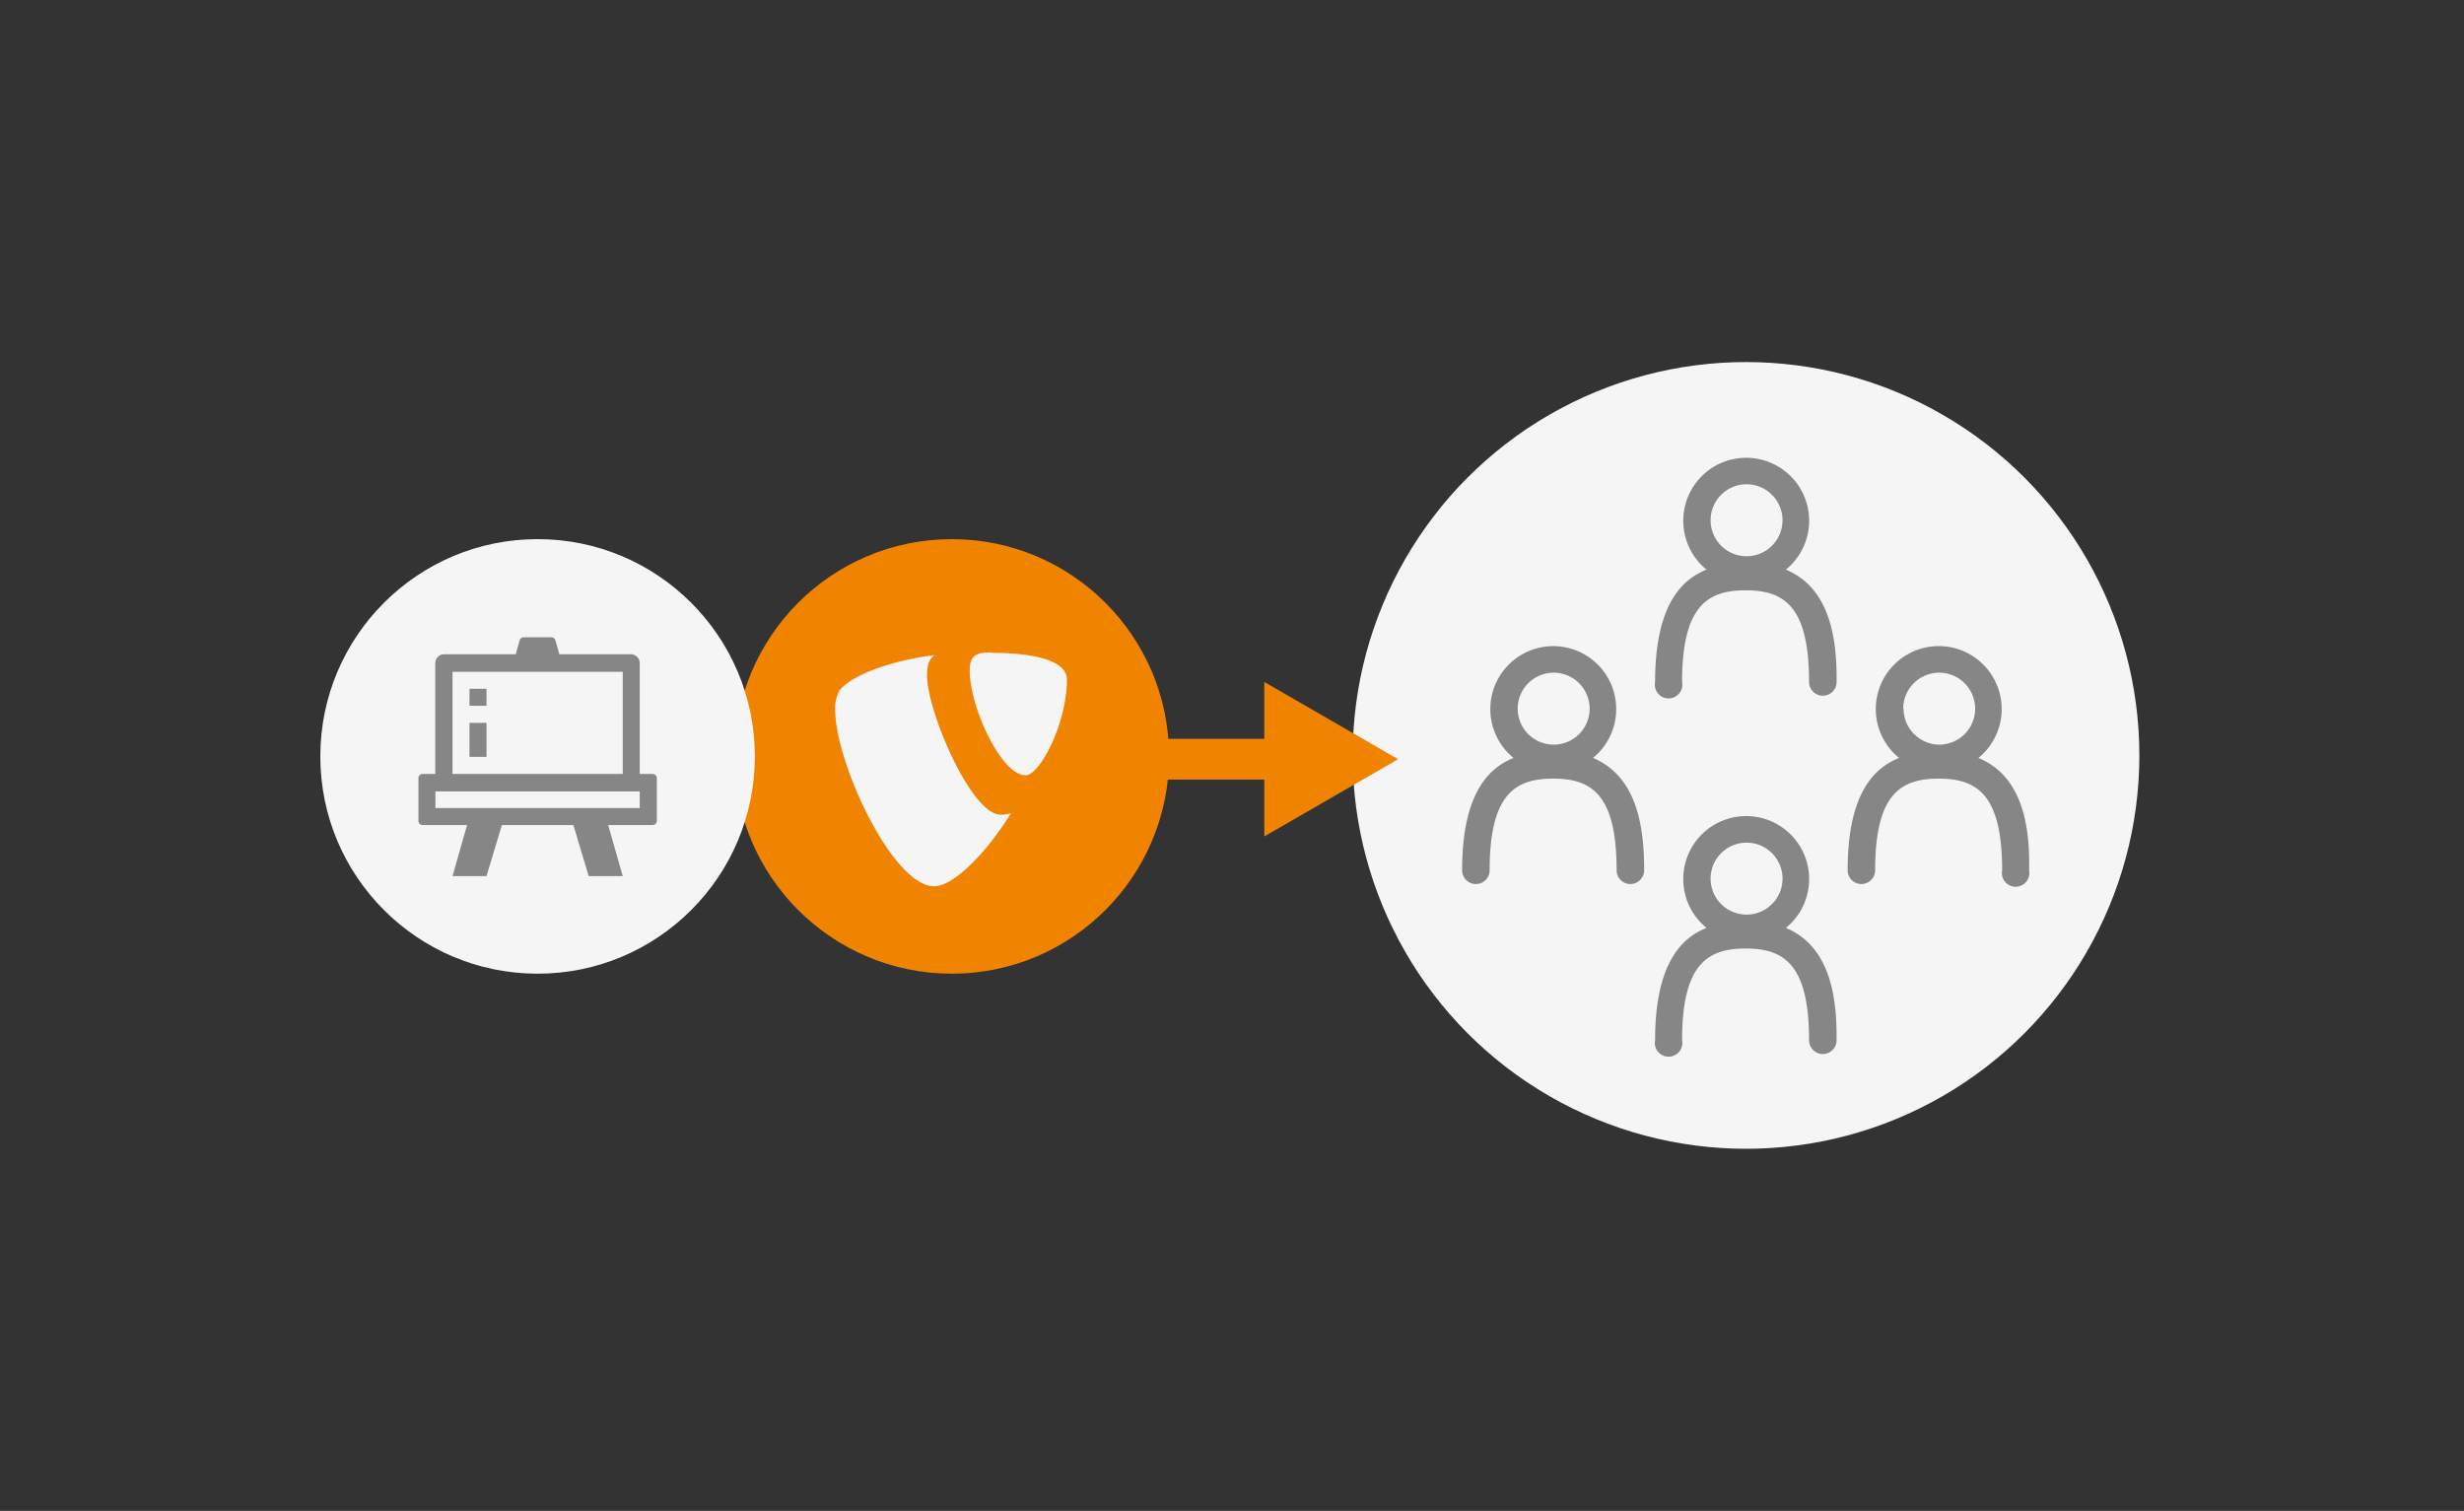 <?xml version="1.0" encoding="UTF-8"?>
<svg xmlns="http://www.w3.org/2000/svg" id="Ebene_1" data-name="Ebene 1" viewBox="0 0 274 168">
  <defs>
    <style>.cls-1{fill:#333;}.cls-2{fill:#f5f5f5;}.cls-3{fill:none;stroke:#f08300;stroke-miterlimit:10;stroke-width:4.53px;}.cls-4{fill:#f08300;}.cls-5{fill:#868686;}</style>
  </defs>
  <rect class="cls-1" width="274" height="168"></rect>
  <circle class="cls-2" cx="194.16" cy="84" r="43.74"></circle>
  <line class="cls-3" x1="102.47" y1="84.42" x2="143.1" y2="84.42"></line>
  <polygon class="cls-4" points="140.59 93.01 155.47 84.42 140.59 75.83 140.59 93.01"></polygon>
  <circle class="cls-4" cx="105.84" cy="84.11" r="24.16"></circle>
  <path class="cls-2" d="M112.38,90.44a3.74,3.74,0,0,1-1.1.15c-3.32,0-8.19-11.59-8.19-15.44,0-1.42.34-1.9.81-2.3-4.06.47-8.93,2-10.49,3.85a3.87,3.87,0,0,0-.54,2.17c0,6,6.43,19.68,11,19.68,2.1,0,5.64-3.45,8.55-8.11"></path>
  <path class="cls-2" d="M110.26,72.59c4.19,0,8.39.68,8.39,3,0,4.8-3,10.62-4.6,10.62-2.77,0-6.22-7.71-6.22-11.57,0-1.76.67-2.1,2.43-2.1"></path>
  <circle class="cls-2" cx="59.78" cy="84.11" r="24.16"></circle>
  <path class="cls-5" d="M72.56,86.06H71.14V73.75a1,1,0,0,0-.94-1h-8l-.44-1.55a.48.48,0,0,0-.46-.34H58.25a.48.48,0,0,0-.46.34l-.44,1.55h-8a1,1,0,0,0-.95,1V86.06H47a.47.47,0,0,0-.47.47v4.74a.47.47,0,0,0,.47.47h4.94l-1.62,5.68H54.1l1.71-5.68h7.95l1.7,5.68h3.79l-1.62-5.68h4.93a.47.47,0,0,0,.48-.47V86.53A.47.47,0,0,0,72.56,86.06ZM50.32,74.7H69.25V86.06H50.32ZM71.14,89.85H48.42V88H71.14Z"></path>
  <path class="cls-5" d="M52.21,76.59H54.1v1.89H52.21Zm0,3.79H54.1v3.78H52.21Z"></path>
  <path class="cls-5" d="M177.14,84.28a7,7,0,1,0-8.83,0c-2.8,1.12-5.72,4-5.72,12.49a1.53,1.53,0,1,0,3.06,0c0-8.46,2.83-10.19,7.07-10.19s7.05,1.73,7.05,10.19a1.53,1.53,0,1,0,3.06,0C182.83,92.3,182.2,86.39,177.14,84.28Zm-8.37-5.48a4,4,0,1,1,4,4A4,4,0,0,1,168.77,78.8Z"></path>
  <path class="cls-5" d="M220,84.28a7,7,0,1,0-8.82,0c-2.81,1.12-5.72,4-5.72,12.49a1.53,1.53,0,0,0,3.06,0c0-8.46,2.82-10.19,7.06-10.19s7.06,1.73,7.06,10.19a1.53,1.53,0,1,0,3,0C225.73,92.3,225.11,86.39,220,84.28Zm-8.36-5.48a4,4,0,1,1,4,4A4,4,0,0,1,211.68,78.8Z"></path>
  <path class="cls-5" d="M198.59,103.18a7,7,0,1,0-8.82,0c-2.81,1.11-5.72,4-5.72,12.49a1.53,1.53,0,1,0,3,0c0-8.46,2.83-10.2,7.07-10.2s7.05,1.74,7.05,10.2a1.53,1.53,0,1,0,3.06,0C204.28,111.2,203.65,105.29,198.59,103.18Zm-8.37-5.48a4,4,0,1,1,4,4A4,4,0,0,1,190.22,97.7Z"></path>
  <path class="cls-5" d="M198.59,63.34a7,7,0,1,0-8.82,0c-2.81,1.12-5.72,4-5.72,12.49a1.53,1.53,0,1,0,3,0c0-8.46,2.83-10.19,7.07-10.19s7.05,1.73,7.05,10.19a1.53,1.53,0,1,0,3.06,0C204.28,71.36,203.65,65.45,198.59,63.34Zm-8.37-5.49a4,4,0,1,1,4,4A4,4,0,0,1,190.22,57.85Z"></path>
</svg>
